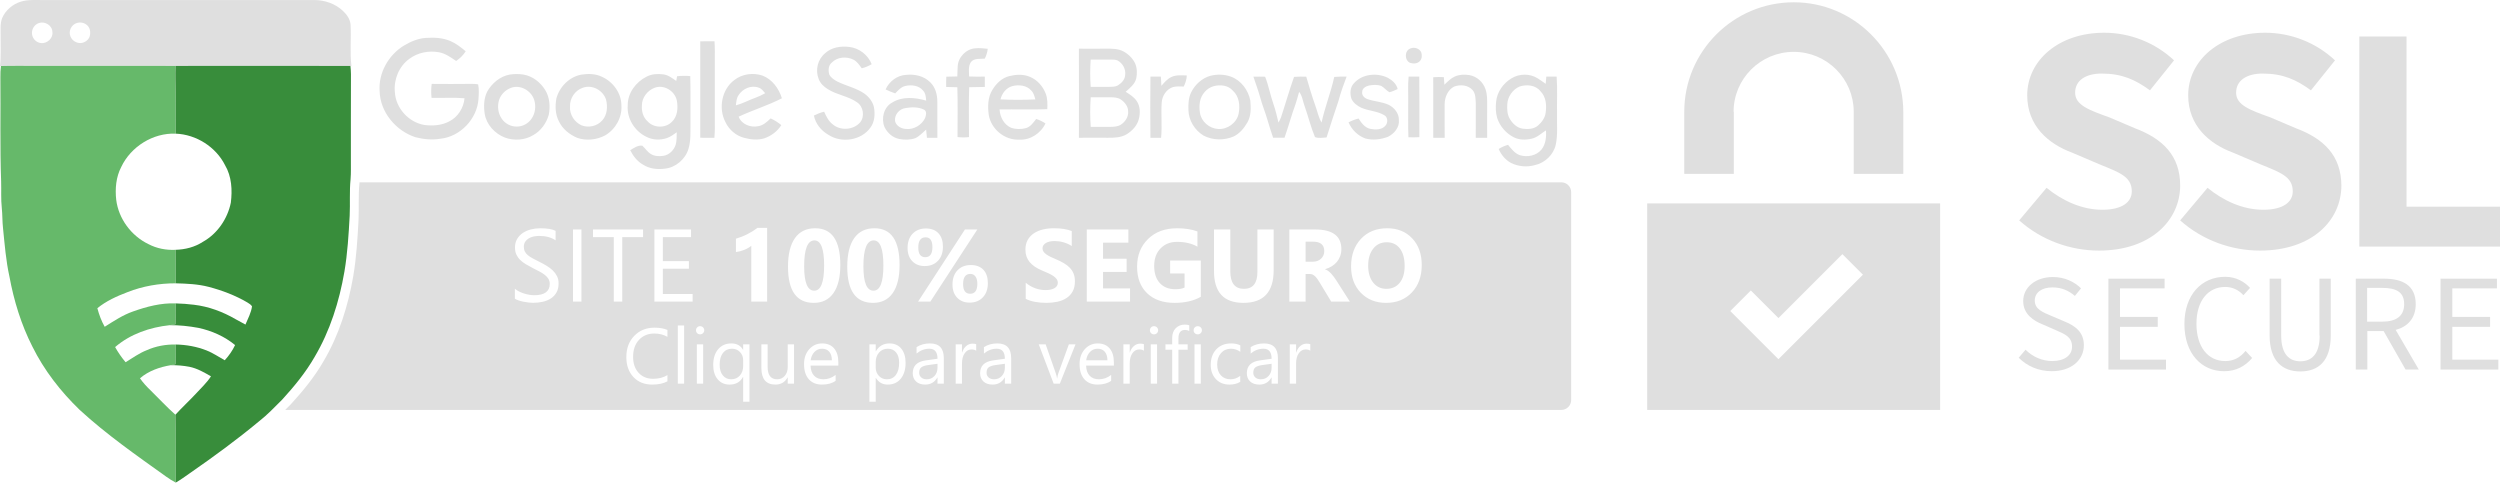 <svg xmlns="http://www.w3.org/2000/svg" xmlns:xlink="http://www.w3.org/1999/xlink" xmlns:xodm="http://www.corel.com/coreldraw/odm/2003" xml:space="preserve" width="362.22mm" height="69.921mm" style="shape-rendering:geometricPrecision; text-rendering:geometricPrecision; image-rendering:optimizeQuality; fill-rule:evenodd; clip-rule:evenodd" viewBox="0 0 35727.72 6896.68"> <defs> <style type="text/css"> <![CDATA[ .fil0 {fill:#DFDFDF} .fil4 {fill:#388D3B;fill-rule:nonzero} .fil3 {fill:#66B96A;fill-rule:nonzero} .fil2 {fill:#DFDFDF;fill-rule:nonzero} .fil1 {fill:#DFDFDF;fill-rule:nonzero} ]]> </style> </defs> <g id="Camada_x0020_1">  <g id="_2416757191280"> <path class="fil0" d="M5137.79 2605.61l17175.41 0c77.25,0 140.45,63.29 140.45,140.45l0 2971.69c0,77.16 -63.28,140.45 -140.45,140.45l-18237.65 0c27.17,-27.24 54.23,-54.58 81.48,-81.68 173.13,-189.46 337.6,-389.04 465.64,-612.3 220.98,-372.86 352.3,-792.77 425.79,-1218.06 44.91,-264.59 60.59,-532.61 75.29,-800.3 8.16,-173.93 -4.57,-348.69 12.74,-522.14 0.48,-6.04 0.91,-12.07 1.3,-18.11zm2220.31 1662.99l0 -142.32c16.43,14.48 36.07,27.23 58.64,38.77 22.82,11.53 46.87,21.34 71.9,29.2 25.28,7.85 50.55,13.99 75.82,18.41 25.53,4.17 49.08,6.38 70.43,6.38 74.35,0 129.8,-13.74 166.61,-41.48 36.56,-27.48 54.96,-67.23 54.96,-118.76 0,-27.97 -6.13,-52.02 -18.4,-72.64 -12.27,-20.61 -29.21,-39.5 -50.55,-56.44 -21.59,-17.17 -47.12,-33.37 -76.56,-49.07 -29.69,-15.46 -61.34,-31.9 -95.45,-49.08 -35.82,-18.16 -69.44,-36.8 -100.61,-55.45 -31.16,-18.65 -58.16,-39.26 -81.22,-61.83 -23.07,-22.58 -40.98,-48.09 -54.23,-76.56 -13.25,-28.47 -19.88,-61.83 -19.88,-100.11 0,-47.11 10.31,-87.84 30.91,-122.68 20.61,-34.85 47.85,-63.31 81.23,-85.88 33.61,-22.58 71.9,-39.27 114.83,-50.3 42.7,-11.05 86.62,-16.69 131.04,-16.69 101.58,0 175.69,12.27 222.31,36.81l0 135.94c-60.86,-42.21 -139.13,-63.31 -234.34,-63.31 -26.5,0 -52.76,2.7 -79.25,8.1 -26.26,5.64 -49.82,14.73 -70.43,27 -20.61,12.52 -37.3,28.7 -50.3,48.34 -13.01,19.63 -19.38,43.43 -19.38,71.9 0,26.26 4.9,49.07 14.72,68.22 9.81,19.14 24.29,36.55 43.43,52.5 19.15,15.7 42.7,31.17 70.18,45.89 27.49,14.97 59.39,31.17 95.21,48.83 37.05,18.41 71.9,37.54 105.02,57.66 33.13,20.12 62.08,42.45 86.87,66.75 25.02,24.54 44.66,51.53 59.38,81.22 14.73,29.69 21.84,63.8 21.84,102.08 0,50.8 -9.81,93.98 -29.69,129.07 -19.88,35.33 -46.86,64.04 -80.49,85.88 -33.86,22.08 -72.87,38.03 -116.79,47.85 -44.17,9.81 -90.55,14.72 -139.62,14.72 -16.2,0 -36.32,-1.22 -60.36,-3.93 -23.8,-2.69 -48.34,-6.37 -73.37,-11.53 -24.78,-4.9 -48.33,-11.28 -70.66,-18.65 -22.33,-7.36 -40.24,-15.7 -53.74,-24.78zm951.33 41.71l-120.73 0 0 -1030.84 120.73 0 0 1030.84zm880.67 -921.64l-297.64 0 0 921.64 -120.73 0 0 -921.64 -296.91 0 0 -109.2 715.28 0 0 109.2zm708.15 921.64l-546.21 0 0 -1030.84 523.4 0 0 109.2 -402.67 0 0 343.03 372.49 0 0 108.46 -372.49 0 0 360.96 425.48 0 0 109.19zm1064.95 -1053.9l0 1053.9 -226.49 0 0 -797.97c-12.52,11.04 -27.23,21.34 -44.42,31.16 -16.93,9.81 -35.08,18.9 -54.23,26.75 -19.14,7.85 -39.01,14.48 -59.63,20.12 -20.6,5.4 -40.97,9.32 -61.09,11.78l0 -191.15c58.89,-17.18 114.59,-39.27 166.85,-66.25 52.27,-26.75 99.38,-56.19 141.59,-88.34l137.41 0zm666.2 1071.81c-245.38,0 -368.07,-172.26 -368.07,-516.77 0,-178.88 33.13,-315.06 99.62,-408.79 66.25,-93.73 162.69,-140.6 288.57,-140.6 239.73,0 359.48,175.2 359.48,525.6 0,174.47 -32.63,308.2 -98.14,401.2 -65.28,92.99 -159.26,139.37 -281.46,139.37zm10.06 -892.69c-98.15,0 -147.22,123.19 -147.22,370.03 0,232.62 48.09,348.69 144.28,348.69 93.98,0 141.09,-119.74 141.09,-359.48 0,-239.5 -46.13,-359.24 -138.15,-359.24zm836.74 892.69c-245.38,0 -368.07,-172.26 -368.07,-516.77 0,-178.88 33.13,-315.06 99.62,-408.79 66.25,-93.73 162.69,-140.6 288.57,-140.6 239.73,0 359.48,175.2 359.48,525.6 0,174.47 -32.63,308.2 -98.14,401.2 -65.28,92.99 -159.26,139.37 -281.46,139.37zm10.06 -892.69c-98.15,0 -147.22,123.19 -147.22,370.03 0,232.62 48.09,348.69 144.28,348.69 93.98,0 141.09,-119.74 141.09,-359.48 0,-239.5 -46.13,-359.24 -138.15,-359.24zm728.28 366.6c-73.36,0 -132.5,-23.31 -177.16,-69.69 -44.91,-46.62 -67.23,-109.2 -67.23,-187.71 0,-85.88 23.8,-153.85 71.4,-204.16 47.85,-50.3 111.4,-75.57 190.9,-75.57 76.31,0 135.7,22.81 178.64,68.45 42.95,45.4 64.29,109.45 64.29,191.89 0,84.66 -23.55,152.14 -71.16,201.95 -47.36,49.82 -110.67,74.84 -189.69,74.84zm13.5 -410.52c-69.93,0 -104.78,48.59 -104.78,146 0,92.02 33.13,137.9 99.87,137.9 67.97,0 102.08,-47.85 102.08,-143.79 0,-93.49 -32.39,-140.11 -97.17,-140.11zm739.07 -112.14l-671.35 1030.84 -175.44 0 669.88 -1030.84 176.91 0zm-110.66 1045.32c-73.37,0 -132.51,-23.32 -177.17,-69.93 -44.9,-46.38 -67.23,-108.95 -67.23,-187.48 0,-85.88 23.8,-153.85 71.4,-204.16 47.85,-50.29 111.4,-75.57 190.91,-75.57 76.8,0 136.42,22.58 179.12,67.49 42.7,45.15 64.04,108.94 64.04,191.39 0,84.66 -23.8,152.38 -71.4,202.69 -47.36,50.29 -110.67,75.57 -189.68,75.57zm11.53 -410.52c-69.45,0 -104.29,48.59 -104.29,145.75 0,92.02 33.86,138.15 101.34,138.15 67.97,0 102.08,-47.85 102.08,-143.79 0,-44.66 -9.07,-79.02 -27.23,-103.55 -18.16,-24.29 -42.21,-36.56 -71.9,-36.56zm790.61 356.54l0 -230.17c41.71,35.08 87.1,61.34 135.94,78.76 48.82,17.43 98.15,26.26 147.96,26.26 29.44,0 54.96,-2.69 76.56,-7.85 21.84,-5.4 40,-12.52 54.71,-22.08 14.73,-9.32 25.52,-20.37 32.64,-32.88 7.36,-12.76 10.8,-26.5 10.8,-41.48 0,-20.11 -5.65,-38.03 -17.18,-53.74 -11.53,-15.95 -27.23,-30.67 -47.11,-43.92 -19.88,-13.49 -43.44,-26.49 -70.92,-38.76 -27.23,-12.52 -56.69,-25.28 -88.34,-38.28 -80.48,-33.38 -140.59,-74.35 -180.11,-122.94 -39.5,-48.34 -59.13,-106.73 -59.13,-175.2 0,-53.74 10.55,-99.87 32.15,-138.4 21.59,-38.77 51.03,-70.43 88.09,-95.45 37.29,-24.79 80.24,-43.19 129.06,-54.97 48.83,-11.78 100.61,-17.67 155.33,-17.67 53.74,0 101.34,3.43 142.8,9.81 41.23,6.38 79.5,16.44 114.59,29.94l0 214.96c-17.42,-12.02 -36.07,-22.58 -56.44,-31.65 -20.37,-9.08 -41.47,-16.69 -63.06,-22.82 -21.35,-5.89 -42.95,-10.31 -64.29,-13.25 -21.35,-2.7 -41.47,-4.17 -60.61,-4.17 -26.5,0 -50.3,2.45 -71.9,7.36 -21.59,5.15 -39.75,12.27 -54.72,21.34 -14.72,9.08 -26.25,19.88 -34.59,32.64 -8.1,12.76 -12.02,26.99 -12.02,42.7 0,17.42 4.41,32.88 13.49,46.37 9.07,13.75 22.08,26.75 39.01,39.02 16.69,12.02 37.06,24.05 61.1,35.82 23.8,11.78 51.03,23.8 81.22,36.32 41.23,17.17 78.03,35.58 110.92,54.96 32.88,19.39 61.09,41.48 84.41,65.77 23.55,24.53 41.47,52.5 53.98,83.92 12.51,31.16 18.64,67.72 18.64,109.44 0,57.66 -10.79,105.76 -32.63,145.01 -21.84,39.02 -51.29,70.67 -88.83,94.72 -37.29,24.29 -80.73,41.71 -130.3,52.27 -49.81,10.55 -102.08,15.7 -157.28,15.7 -56.44,0 -110.18,-4.67 -161.22,-14.23 -51.03,-9.57 -95.45,-24.05 -132.74,-43.18zm1490.91 39.5l-618.35 0 0 -1030.84 594.55 0 0 188.95 -362.18 0 0 229.43 337.15 0 0 188.21 -337.15 0 0 235.81 385.98 0 0 188.45zm1011.45 -68.96c-100.61,57.92 -225.75,86.87 -375.43,86.87 -165.63,0 -296.42,-45.89 -392.11,-137.66 -95.46,-91.77 -143.31,-218.14 -143.31,-379.11 0,-161.95 52.27,-293.96 156.8,-396.04 104.29,-102.31 243.41,-153.36 416.9,-153.36 109.19,0 205.63,15.21 288.8,45.39l0 217.9c-79.5,-46.13 -176.67,-68.95 -291.75,-68.95 -96.44,0 -174.71,31.16 -235.31,93.73 -60.86,62.57 -91.04,146 -91.04,250.53 0,105.76 27.24,187.71 81.46,245.87 54.48,57.91 127.85,86.86 220.35,86.86 55.7,0 99.87,-7.85 132.26,-23.55l0 -201.45 -206.12 0 0 -185.5 438.49 0 0 518.48zm1040.9 -377.39c0,309.42 -144.28,464.26 -432.6,464.26 -279.98,0 -419.84,-151.15 -419.84,-453.46l0 -595.29 232.87 0 0 597.99c0,166.86 65.27,250.29 195.56,250.29 127.84,0 191.89,-80.49 191.89,-241.7l0 -606.58 232.13 0 0 584.49zm1089.24 446.34l-266.73 0 -160.23 -265.25c-12.02,-20.12 -23.55,-38.03 -34.6,-53.98 -11.04,-15.71 -22.08,-29.21 -33.37,-40.49 -11.28,-11.29 -23.06,-19.88 -35.33,-26.01 -12.27,-5.89 -25.52,-8.84 -39.75,-8.84l-62.57 0 0 394.57 -232.37 0 0 -1030.84 368.07 0c250.29,0 375.43,93.5 375.43,280.22 0,36.07 -5.64,69.2 -16.68,99.62 -11.05,30.43 -26.5,57.91 -46.62,82.45 -20.12,24.29 -44.42,45.4 -72.87,63.07 -28.71,17.91 -60.36,31.65 -95.46,41.71l0 2.94c15.47,4.91 30.18,12.52 44.66,23.32 14.48,10.79 28.22,23.31 41.71,37.79 13.49,14.48 26.26,29.94 38.53,46.38 12.27,16.43 23.31,32.63 33.37,48.58l194.83 304.76zm-632.59 -856.86l0 286.85 100.61 0c49.81,0 89.81,-14.48 119.99,-43.18 30.67,-29.21 46.13,-65.52 46.13,-108.46 0,-90.3 -53.98,-135.21 -161.95,-135.21l-104.78 0zm1150.09 874.78c-147.72,0 -267.95,-48.09 -360.95,-144.04 -93,-96.19 -139.38,-221.33 -139.38,-375.67 0,-162.94 47.12,-294.7 141.59,-395.31 94.46,-100.6 219.36,-151.15 375.18,-151.15 147.22,0 266.24,48.34 357.03,144.53 90.78,96.44 136.18,223.54 136.18,381.07 0,161.95 -47.11,292.74 -141.33,391.87 -93.98,99.14 -216.91,148.7 -368.31,148.7zm10.06 -866.19c-81.46,0 -146.25,30.43 -194.09,91.77 -47.85,61.1 -71.9,141.83 -71.9,242.44 0,102.08 24.05,182.81 71.9,242.44 47.85,59.38 110.67,89.07 188.21,89.07 80.24,0 143.54,-28.95 190.66,-86.61 46.86,-57.91 70.43,-137.9 70.43,-240.47 0,-106.99 -22.82,-190.17 -68.22,-249.55 -45.64,-59.39 -107.97,-89.08 -186.98,-89.08zm-10280.28 1987.96c-58.08,30.72 -130.57,46.09 -217.31,46.09 -112.03,0 -201.57,-35.97 -268.83,-108.09 -67.44,-72.13 -101.16,-166.73 -101.16,-283.82 0,-125.7 38.03,-227.42 113.72,-304.98 75.68,-77.75 171.78,-116.53 288.12,-116.53 74.56,0 136.38,10.86 185.46,32.41l0 98.35c-56.39,-31.47 -118.58,-47.21 -186.59,-47.21 -90.3,0 -163.55,30.16 -219.75,90.48 -56.2,60.33 -84.3,141.07 -84.3,242.04 0,95.92 26.23,172.36 78.69,229.12 52.64,56.95 121.39,85.43 206.82,85.43 78.87,0 147.43,-17.62 205.13,-52.64l0 89.35zm238.29 32.97l-90.1 0 0 -831.97 90.1 0 0 831.97zm228.18 -704.77c-15.93,0 -29.79,-5.42 -41.03,-16.48 -11.42,-10.87 -17.04,-24.73 -17.04,-41.58 0,-16.87 5.62,-30.91 17.04,-41.97 11.24,-11.24 25.1,-16.86 41.03,-16.86 16.48,0 30.54,5.61 42.15,16.86 11.43,11.06 17.24,25.1 17.24,41.97 0,16.11 -5.81,29.78 -17.24,41.02 -11.61,11.43 -25.66,17.04 -42.15,17.04zm44.02 704.77l-90.1 0 0 -562.01 90.1 0 0 562.01zm661.87 258.52l-90.11 0 0 -355.19 -2.06 0c-39.15,73.25 -103.22,109.78 -192.21,109.78 -70.62,0 -127.2,-25.11 -169.72,-75.51 -42.72,-50.21 -64.07,-118.77 -64.07,-205.51 0,-93.3 23.42,-167.86 70.25,-223.69 46.84,-55.64 109.78,-83.55 188.84,-83.55 76.81,0 132.45,30.35 166.92,91.05l2.06 0 0 -77.93 90.11 0 0 820.54zm-90.11 -511.62l0 -81.67c0,-46.09 -14.98,-85.05 -45.15,-116.9 -30.16,-31.85 -68.57,-47.77 -115.03,-47.77 -54.14,0 -97.04,20.04 -128.51,60.13 -31.47,40.1 -47.21,96.49 -47.21,169.36 0,64.64 15.36,115.4 45.71,152.3 30.35,36.72 69.5,55.08 117.45,55.08 52.65,0 94.61,-17.98 125.9,-54.14 31.29,-35.96 46.83,-81.49 46.83,-136.38zm726.69 253.1l-89.93 0 0 -88.99 -2.25 0c-37.28,68.2 -95.16,102.11 -173.47,102.11 -133.95,0 -200.83,-79.63 -200.83,-239.24l0 -335.89 89.36 0 0 321.66c0,118.59 45.52,177.78 136.2,177.78 43.83,0 79.99,-16.11 108.47,-48.52 28.29,-32.41 42.52,-74.75 42.52,-127.2l0 -323.72 89.93 0 0 562.01zm633.39 -258.52l-396.78 0c1.49,62.56 18.36,110.91 50.58,144.99 32.21,33.91 76.43,50.96 132.82,50.96 63.31,0 121.39,-20.79 174.59,-62.56l0 84.49c-49.46,35.96 -114.84,53.77 -195.96,53.77 -79.43,0 -141.81,-25.49 -187.15,-76.44 -45.52,-51.14 -68.19,-122.89 -68.19,-215.44 0,-87.48 24.92,-158.67 74.37,-213.75 49.64,-55.08 111.28,-82.62 184.71,-82.62 73.63,0 130.39,23.8 170.67,71.38 40.27,47.39 60.33,113.53 60.33,198.01l0 47.22zm-92.17 -76.25c-0.37,-51.9 -12.92,-92.36 -37.46,-121.4 -24.74,-28.85 -59.01,-43.27 -103.04,-43.27 -42.33,0 -78.49,15.17 -108.09,45.52 -29.59,30.35 -47.96,70.06 -54.88,119.15l303.48 0zm628.7 253.46l-2.25 0 0 339.83 -90.1 0 0 -820.54 90.1 0 0 98.72 2.25 0c44.21,-74.56 109.03,-111.84 194.27,-111.84 72.31,0 128.89,25.11 169.54,75.51 40.65,50.21 60.88,117.64 60.88,202.13 0,94.05 -22.85,169.36 -68.56,225.93 -45.71,56.39 -108.28,84.68 -187.71,84.68 -72.87,0 -128.89,-31.47 -168.42,-94.42zm-2.25 -226.67l0 78.49c0,46.46 14.99,85.98 45.34,118.39 30.15,32.41 68.37,48.52 114.83,48.52 54.52,0 97.23,-20.79 128.14,-62.56 30.91,-41.78 46.47,-99.67 46.47,-174.04 0,-62.56 -14.43,-111.47 -43.47,-147.06 -28.85,-35.41 -68,-53.2 -117.27,-53.2 -52.45,0 -94.42,18.17 -126.27,54.52 -31.84,36.52 -47.77,82.05 -47.77,136.95zm973.04 307.98l-90.11 0 0 -87.86 -2.06 0c-39.16,67.45 -96.85,100.98 -172.92,100.98 -56.01,0 -99.85,-14.81 -131.51,-44.41 -31.65,-29.6 -47.39,-68.94 -47.39,-118.02 0,-104.92 61.82,-166.17 185.46,-183.22l168.42 -23.6c0,-95.54 -38.6,-143.31 -115.78,-143.31 -67.62,0 -128.7,23.04 -183.22,69.12l0 -92.16c55.27,-35.22 118.78,-52.65 190.9,-52.65 132.07,0 198.21,69.88 198.21,209.64l0 365.49zm-90.11 -284.38l-135.45 18.73c-41.77,5.81 -73.25,16.11 -94.41,31.1 -21.18,14.8 -31.85,41.02 -31.85,78.68 0,27.35 9.74,49.83 29.41,67.25 19.48,17.43 45.52,26.04 78.12,26.04 44.58,0 81.49,-15.73 110.53,-46.83 29.22,-31.29 43.65,-71 43.65,-118.95l0 -56.02zm552.84 -186.59c-15.74,-11.99 -38.41,-17.99 -68.01,-17.99 -38.59,0 -70.62,17.99 -96.48,54.33 -25.66,36.16 -38.6,85.62 -38.6,148.19l0 286.44 -90.1 0 0 -562.01 90.1 0 0 115.78 2.25 0c12.74,-39.53 32.22,-70.26 58.64,-92.55 26.41,-22.1 55.83,-33.16 88.43,-33.16 23.42,0 41.21,2.62 53.77,7.68l0 93.3zm500 470.96l-90.11 0 0 -87.86 -2.06 0c-39.16,67.45 -96.85,100.98 -172.92,100.98 -56.01,0 -99.85,-14.81 -131.51,-44.41 -31.65,-29.6 -47.39,-68.94 -47.39,-118.02 0,-104.92 61.82,-166.17 185.46,-183.22l168.42 -23.6c0,-95.54 -38.6,-143.31 -115.78,-143.31 -67.62,0 -128.7,23.04 -183.22,69.12l0 -92.16c55.27,-35.22 118.78,-52.65 190.9,-52.65 132.07,0 198.21,69.88 198.21,209.64l0 365.49zm-90.11 -284.38l-135.45 18.73c-41.77,5.81 -73.25,16.11 -94.41,31.1 -21.18,14.8 -31.85,41.02 -31.85,78.68 0,27.35 9.74,49.83 29.41,67.25 19.48,17.43 45.52,26.04 78.12,26.04 44.58,0 81.49,-15.73 110.53,-46.83 29.22,-31.29 43.65,-71 43.65,-118.95l0 -56.02zm1009.56 -277.64l-224.06 562.01 -88.23 0 -213 -562.01 98.72 0 142.75 408.4c10.67,29.98 17.23,56.02 19.86,78.49l2.06 0c3.75,-28.29 9.56,-53.77 17.61,-76.43l149.31 -410.46 94.98 0zm548.16 303.49l-396.78 0c1.49,62.56 18.36,110.91 50.58,144.99 32.21,33.91 76.43,50.96 132.82,50.96 63.31,0 121.39,-20.79 174.59,-62.56l0 84.49c-49.46,35.96 -114.84,53.77 -195.96,53.77 -79.43,0 -141.81,-25.49 -187.15,-76.44 -45.52,-51.14 -68.19,-122.89 -68.19,-215.44 0,-87.48 24.92,-158.67 74.37,-213.75 49.64,-55.08 111.28,-82.62 184.71,-82.62 73.63,0 130.39,23.8 170.67,71.38 40.27,47.39 60.33,113.53 60.33,198.01l0 47.22zm-92.17 -76.25c-0.37,-51.9 -12.92,-92.36 -37.46,-121.4 -24.74,-28.85 -59.01,-43.27 -103.04,-43.27 -42.33,0 -78.49,15.17 -108.09,45.52 -29.59,30.35 -47.96,70.06 -54.88,119.15l303.48 0zm521.55 -136.2c-15.74,-11.99 -38.41,-17.99 -68.01,-17.99 -38.59,0 -70.62,17.99 -96.48,54.33 -25.66,36.16 -38.6,85.62 -38.6,148.19l0 286.44 -90.1 0 0 -562.01 90.1 0 0 115.78 2.25 0c12.74,-39.53 32.22,-70.26 58.64,-92.55 26.41,-22.1 55.83,-33.16 88.43,-33.16 23.42,0 41.21,2.62 53.77,7.68l0 93.3zm143.68 -233.81c-15.93,0 -29.79,-5.42 -41.03,-16.48 -11.42,-10.87 -17.04,-24.73 -17.04,-41.58 0,-16.87 5.62,-30.91 17.04,-41.97 11.24,-11.24 25.1,-16.86 41.03,-16.86 16.48,0 30.54,5.61 42.15,16.86 11.43,11.06 17.24,25.1 17.24,41.97 0,16.11 -5.81,29.78 -17.24,41.02 -11.61,11.43 -25.66,17.04 -42.15,17.04zm44.02 704.77l-90.1 0 0 -562.01 90.1 0 0 562.01zm459.92 -753.1c-17.61,-9.74 -37.46,-14.8 -59.95,-14.8 -62.75,0 -94.23,39.71 -94.23,119.14l0 86.74 131.7 0 0 76.81 -131.7 0 0 485.21 -89.55 0 0 -485.21 -96.1 0 0 -76.81 96.1 0 0 -91.05c0,-59 17.05,-105.47 50.96,-139.75 34.1,-34.29 76.63,-51.33 127.4,-51.33 27.54,0 49.27,3.36 65.38,9.92l0 81.12zm121.21 48.33c-16.49,0 -30.35,-5.42 -41.59,-16.48 -11.42,-10.87 -17.04,-24.73 -17.04,-41.58 0,-16.49 5.62,-30.35 17.04,-41.78 11.24,-11.24 25.1,-17.04 41.59,-17.04 16.48,0 30.54,5.61 42.33,16.86 11.62,11.06 17.61,25.1 17.61,41.97 0,16.11 -5.99,29.78 -17.61,41.02 -11.8,11.43 -25.85,17.04 -42.33,17.04zm44.02 704.77l-90.11 0 0 -562.01 90.11 0 0 562.01zm563.51 -25.85c-43.08,26.04 -94.41,38.97 -153.61,38.97 -80.18,0 -144.82,-26.05 -194.08,-78.13 -49.08,-52.08 -73.81,-119.7 -73.81,-202.88 0,-92.55 26.6,-166.92 79.62,-223.12 53.02,-56.02 123.83,-84.12 212.44,-84.12 49.46,0 92.92,9 130.57,27.35l0 92.17c-41.77,-29.23 -86.37,-43.83 -133.95,-43.83 -57.33,0 -104.53,20.6 -141.25,61.81 -36.72,41.03 -55.27,95.17 -55.27,162.05 0,65.95 17.42,117.84 51.89,155.86 34.65,38.03 80.93,57.14 139.18,57.14 49.09,0 95.17,-16.29 138.26,-48.89l0 85.62zm538.42 25.85l-90.11 0 0 -87.86 -2.06 0c-39.16,67.45 -96.85,100.98 -172.92,100.98 -56.01,0 -99.85,-14.81 -131.51,-44.41 -31.65,-29.6 -47.39,-68.94 -47.39,-118.02 0,-104.92 61.82,-166.17 185.46,-183.22l168.42 -23.6c0,-95.54 -38.6,-143.31 -115.78,-143.31 -67.62,0 -128.7,23.04 -183.22,69.12l0 -92.16c55.27,-35.22 118.78,-52.65 190.9,-52.65 132.07,0 198.21,69.88 198.21,209.64l0 365.49zm-90.11 -284.38l-135.45 18.73c-41.77,5.81 -73.25,16.11 -94.41,31.1 -21.18,14.8 -31.85,41.02 -31.85,78.68 0,27.35 9.74,49.83 29.41,67.25 19.48,17.43 45.52,26.04 78.12,26.04 44.58,0 81.49,-15.73 110.53,-46.83 29.22,-31.29 43.65,-71 43.65,-118.95l0 -56.02zm552.84 -186.59c-15.74,-11.99 -38.41,-17.99 -68.01,-17.99 -38.59,0 -70.62,17.99 -96.48,54.33 -25.66,36.16 -38.6,85.62 -38.6,148.19l0 286.44 -90.1 0 0 -562.01 90.1 0 0 115.78 2.25 0c12.74,-39.53 32.22,-70.26 58.64,-92.55 26.41,-22.1 55.83,-33.16 88.43,-33.16 23.42,0 41.21,2.62 53.77,7.68l0 93.3z"></path> <path class="fil1" d="M23540.2 5858.19l4186.19 0 0 -2951.58 -4186.19 0 0 2951.58zm1480.85 -1706.85l394.67 394.67 914.15 -914.15 293.47 293.47 -1207.62 1207.62 -688.14 -688.14 293.47 -293.47zm-246.24 -2553.55c0,-472.25 384.55,-856.8 860.18,-856.8 472.26,0 856.8,384.55 856.8,856.8l0 887.17 708.39 0 0 -887.17c-3.37,-863.55 -705.01,-1565.18 -1565.18,-1565.18 -863.55,0 -1565.18,701.62 -1565.18,1565.18l0 887.17 708.38 0 0 -887.17 -3.37 0zm6382.17 1052.46c0,-425.03 -249.62,-667.91 -644.29,-816.33l-364.31 -155.17c-290.1,-104.56 -492.5,-175.4 -492.5,-354.19 0,-175.4 151.8,-273.23 377.8,-273.23 293.47,0 482.38,87.71 691.51,239.5l344.08 -428.39c-273.24,-256.37 -634.18,-394.67 -998.49,-394.67 -647.66,0 -1099.68,394.67 -1099.68,893.9 0,438.52 303.59,694.89 640.92,819.7l387.91 165.29c286.73,118.06 465.51,175.4 465.51,387.91 0,151.8 -134.93,263.12 -421.66,263.12 -290.1,0 -570.07,-128.19 -796.09,-313.71l-391.3 465.51c320.47,286.72 735.37,431.77 1140.16,431.77 742.11,0 1160.4,-435.15 1160.4,-931.01zm1656.26 -816.33l-364.31 -155.17c-290.1,-104.56 -492.5,-175.4 -492.5,-354.19 0,-175.4 151.8,-273.23 377.8,-273.23 293.47,0 482.38,87.71 691.52,239.5l344.07 -428.39c-273.24,-256.37 -634.18,-394.67 -998.49,-394.67 -647.66,0 -1099.68,394.67 -1099.68,893.9 0,438.52 303.59,694.89 640.92,819.7l387.91 165.29c286.73,118.06 465.51,175.4 465.51,387.91 0,151.8 -134.92,263.12 -421.66,263.12 -290.1,0 -570.07,-128.19 -796.09,-313.71l-391.3 465.51c320.47,286.72 735.37,431.77 1140.16,431.77 745.49,0 1163.77,-431.77 1163.77,-931.01 -3.37,-425.03 -249.62,-667.91 -647.66,-816.33z"></path> <polygon class="fil1" points="34391.92,2953.83 34391.92,521.72 33717.27,521.72 33717.27,3523.91 35727.72,3523.91 35727.72,2953.83 "></polygon> <path class="fil1" d="M29493.98 4589.86l-182.16 -77.59c-111.32,-47.23 -232.75,-91.08 -232.75,-215.89 0,-118.06 101.2,-188.9 252.99,-188.9 134.93,0 232.75,47.23 320.46,121.43l87.71 -107.94c-94.45,-94.45 -236.12,-161.92 -401.42,-161.92 -246.24,0 -425.03,145.05 -425.03,344.07 0,188.91 151.8,283.35 279.99,333.95l185.52 80.96c131.56,57.35 232.76,97.83 232.76,236.12 0,121.44 -104.57,205.77 -283.36,205.77 -148.42,0 -283.35,-64.09 -381.18,-161.92l-97.82 114.69c118.06,118.07 279.98,192.27 472.25,192.27 286.73,0 458.76,-165.28 458.76,-371.06 0,-192.27 -128.19,-279.98 -286.72,-344.06z"></path> <polygon class="fil1" points="30296.81,4670.81 30836.52,4670.81 30836.52,4529.14 30296.81,4529.14 30296.81,4120.97 30934.35,4120.97 30934.35,3982.67 30131.52,3982.67 30131.52,5281.37 30954.59,5281.37 30954.59,5139.69 30296.81,5139.69 "></polygon> <path class="fil1" d="M31801.27 5159.93c-249.63,0 -411.54,-205.77 -411.54,-532.98 0,-323.83 161.91,-526.22 411.54,-526.22 107.94,0 195.64,47.22 259.74,118.06l94.45 -104.56c-74.21,-84.33 -199.03,-158.55 -354.19,-158.55 -337.32,0 -583.58,256.36 -583.58,674.65 0,425.03 246.25,674.65 566.71,674.65 172.03,0 300.22,-70.83 401.42,-188.9l-94.45 -101.2c-77.59,94.45 -168.67,145.05 -290.1,145.05zm1349.29 -364.31c0,269.86 -118.06,367.68 -276.6,367.68 -155.16,0 -273.23,-97.83 -273.23,-367.68l0 -812.95 -165.29 0 0 809.58c0,371.06 185.53,516.11 438.52,516.11 252.99,0 435.15,-141.68 435.15,-516.11l0 -809.58 -161.92 0 0 812.95 3.37 0zm1372.92 -448.64c0,-269.86 -188.91,-364.31 -452.02,-364.31l-404.79 0 0 1298.7 165.28 0 0 -549.84 232.76 0 313.71 549.84 188.9 0 -330.58 -566.71c168.67,-43.85 286.73,-165.28 286.73,-367.68zm-479 249.62l-215.88 0 0 -482.37 215.88 0c202.39,0 313.71,60.71 313.71,232.75 0,168.67 -111.32,249.62 -313.71,249.62z"></path> <polygon class="fil1" points="35046.33,4670.81 35586.05,4670.81 35586.05,4529.14 35046.33,4529.14 35046.33,4120.97 35683.88,4120.97 35683.88,3982.67 34877.67,3982.67 34877.67,5281.37 35704.11,5281.37 35704.11,5139.69 35046.33,5139.69 "></polygon> <path class="fil2" d="M299.7 22.89c102.4,-31.03 210.84,-21.23 316.35,-22.04 1290.58,0 2581.16,0.33 3871.74,-0.33 149.6,-0.34 302.15,50.46 412.06,154.18 56.35,52.75 106.16,120.86 110.24,200.72 10.29,195.5 -11.11,392.13 11.93,586.98l-13.88 -0.17c-833.11,-2.11 -1666.23,-1.3 -2499.34,-0.32 -668.97,-1.8 -1338.11,-0.34 -2007.08,-0.82 -162.67,0.82 -325.5,-2.61 -488.33,2.45l-13.39 0.49c16.99,-141.12 6.87,-283.37 8.82,-425.14 1.8,-86.55 -9.96,-177.2 21.56,-259.84 48.34,-113.84 151.89,-200.23 269.32,-236.16zm257.72 305.91l0 0c-68.76,21.07 -112.86,97.67 -98.32,167.73 10.45,61.24 63.2,113.51 125.92,118.57 87.37,11.6 178.51,-70.39 163.32,-160.71 -2.28,-91.46 -107.14,-154.18 -190.92,-125.59zm538.96 0.48l0 0c-76.43,23.03 -122,116.62 -89.83,190.28 21.55,59.45 84.77,98.15 147.15,95.71 57.33,-4.08 113.84,-43.45 129.35,-100.28 13.23,-52.42 5.72,-115.96 -36.74,-153.36 -39.04,-37.73 -98.98,-49 -149.94,-32.34z"></path> <path class="fil3" d="M13.39 943.55c162.84,-5.06 325.66,-1.63 488.33,-2.45 668.97,0.48 1338.11,-0.98 2007.08,0.82 -2.78,65.82 -4.24,131.64 -2.45,197.46 8.49,256.91 3.1,513.81 4.24,770.72 -323.05,-13.39 -640.56,185.05 -778.07,476.42 -74.8,143.23 -89.17,310.31 -71.69,468.89 33.63,271.12 215.25,515.12 460.4,633.21 118.74,62.71 253.98,88.19 387.57,81.5 3.92,159.56 1.14,319.29 2.61,478.85 -234.69,-0.65 -470.7,39.86 -689.22,125.93 -152.21,58.14 -303.94,125.76 -430.85,229.79 24.5,92.12 57.49,182.27 104.86,265.41 130,-81.5 258.87,-168.06 404.88,-219.02 195.65,-69.41 399.98,-123.47 609.36,-115.15 1.63,99.14 2.12,198.44 -2.78,297.57 -27.77,4.9 -55.36,9.8 -82.96,13.89 -281.41,29.56 -563.14,125.92 -779.54,312.76 42.79,76.76 92.92,149.27 149.6,216.56 99.14,-60.1 193.54,-129.51 302.32,-171.97 129.68,-57.99 271.93,-83.95 413.7,-81.34 1.47,93.6 1.14,187.17 -2.61,280.76 -22.38,4.9 -44.43,9.96 -66.64,14.7 -159.25,26.62 -317.34,80.53 -441.29,187.34 44.26,63.53 97.01,120.53 152.87,173.93 118.09,115.47 230.13,237.32 353.6,347.07 9.79,323.05 1.14,646.43 4.57,969.49 -47.03,-25.65 -92.92,-53.24 -136.21,-84.77 -423.01,-302.63 -851.74,-600.87 -1235.55,-953.32 -272.75,-263.11 -509.23,-566.89 -677.62,-907.26 -159.56,-314.07 -263.6,-654.11 -327.3,-999.87 -49.98,-225.87 -67.61,-456.98 -91.13,-686.61 -11.27,-97.18 -7.67,-195.5 -17.97,-292.84 -13.72,-125.76 -5.39,-252.5 -9.31,-378.75 -17.96,-495.36 -5.71,-991.04 -10.77,-1486.4 -1.14,-54.55 1.47,-109.09 8,-163.32z"></path> <path class="fil4" d="M2508.81 941.92c833.11,-0.99 1666.23,-1.8 2499.34,0.32 3.92,38.39 7.02,77.09 7.51,115.8 -1.96,408.14 -0.16,816.45 -1.14,1224.76 -0.65,92.44 2.78,185.21 -4.57,277.65 -17.32,173.45 -4.58,348.21 -12.74,522.15 -14.7,267.69 -30.38,535.7 -75.29,800.29 -73.49,425.29 -204.81,845.2 -425.79,1218.06 -128.04,223.27 -292.51,422.85 -465.63,612.31 -106.49,105.83 -209.88,215.58 -328.77,307.86 -317.34,263.93 -651.01,507.28 -990.06,742.3 -66.31,45.24 -130.18,94.24 -200.41,133.28 -3.42,-323.06 5.23,-646.44 -4.57,-969.49 94.07,-103.72 197.62,-198.44 293,-301.01 73.83,-80.68 155.16,-155.49 215.26,-247.76 -97.83,-56.68 -198.11,-114.82 -310.32,-136.87 -86.72,-16.66 -175.08,-23.19 -263.11,-22.71 22.21,-4.73 44.26,-9.79 66.64,-14.7 3.76,-93.59 4.08,-187.16 2.61,-280.76 150.91,2.78 302.15,29.73 442.93,85.43 91.3,35.92 172.31,92.6 257.88,139.8 59.45,-65 110.74,-137.19 147.97,-217.21 -150.58,-124.12 -334.48,-205.13 -524.59,-245.8 -135.24,-24.5 -272.75,-40.02 -410.26,-38.22 27.6,-4.08 55.2,-8.99 82.96,-13.89 4.9,-99.13 4.41,-198.43 2.78,-297.57 87.37,1.64 174.75,9.15 261.64,19.44 210.19,24.98 412.39,100.11 594.66,206.28 46.38,26.79 93.42,52.42 140.95,76.93 35.6,-84.6 80.84,-167.9 93.9,-259.84 -14.37,-24.67 -40.17,-39.21 -63.36,-54.23 -172.8,-101.91 -361.76,-173.78 -555.46,-224.56 -153.68,-40.18 -313.41,-46.71 -471.35,-50.96 -1.47,-159.56 1.3,-319.29 -2.61,-478.85 137.35,-3.76 274.55,-38.22 390.34,-114 207.75,-115.8 351.96,-328.28 399.65,-559.22 22.71,-180.31 12.42,-374.82 -82.14,-534.88 -131.31,-262.63 -413.21,-440.98 -706.05,-451.92 -1.14,-256.91 4.25,-513.81 -4.24,-770.72 -1.8,-65.82 -0.34,-131.64 2.45,-197.46z"></path> <path class="fil1" d="M5767.69 654.42c96.6,-58.11 203.27,-105.11 317.04,-112.56 117.42,-7.81 239.52,-3.29 349.13,43.54 82.38,34.51 153.31,90.18 221.3,147.24 -33.99,56.37 -82.38,101.29 -135.98,138.75 -77.17,-49.95 -153.49,-109.27 -246.8,-124.7 -144.65,-26.37 -303.16,4.51 -421.62,93.65 -147.94,106.14 -225.82,295.71 -207.61,475.56 11.8,228.76 196.86,432.2 421.63,470.01 118.81,15.27 244.89,6.94 352.41,-49.6 125.74,-61.57 209,-193.9 221.31,-331.96 -156.61,-13.87 -313.92,-2.07 -470.88,-5.89 -7.46,-66.42 -7.11,-133.55 1.74,-199.63 185.39,0.87 370.63,2.78 555.86,-0.35 36.07,-0.18 72.66,-0.18 108.05,7.46 14.22,69.38 9.19,140.83 4.69,211.07 -20.12,284.09 -261.71,537.13 -545.8,565.75 -118.28,20.11 -239.86,7.8 -355.37,-22.03 -281.14,-91.58 -506.08,-361.27 -511.63,-661.83 -17.69,-256.51 126.44,-510.42 342.53,-644.48zm4239.63 -63.3c67.81,-2.08 135.62,-2.43 203.44,-0.87 6.59,91.05 5.38,182.62 4.51,274.02 0,277.5 0,555 0,832.5 1.05,90.87 2.43,181.76 -5.9,272.46 -67.29,0.17 -134.59,0.17 -201.88,-0.52 0.87,-459.08 1.21,-918.33 -0.17,-1377.59zm-2721.72 474.35c64.69,-9.72 130.95,-9.72 195.63,0.17 130.25,22.2 243.16,110.48 310.8,222 64.52,104.41 73.53,235.01 50.47,353.11 -34.17,120.53 -113.43,230.85 -224.26,291.71 -119.33,71.98 -271.42,80.82 -401.5,34.17 -143.79,-56.02 -264.85,-183.67 -289.64,-339.06 -16.65,-105.97 -12.66,-220.61 35.38,-318.26 67.81,-120.19 184.88,-219.23 323.11,-243.85zm18.9 189.39l0 0c-78.39,28.09 -145.16,91.92 -171.53,171.53 -28.79,90.36 -16.47,194.77 39.2,272.46 46.83,68.33 128.34,111.17 211.25,109.96 82.9,1.21 164.42,-41.62 211.25,-109.96 55.67,-77.7 67.99,-182.1 39.2,-272.46 -42.32,-130.43 -196.33,-220.62 -329.36,-171.53zm1005.23 -188.7c98.52,-15.09 204.14,-13.18 294.84,32.25 157.3,71.11 274.72,231.54 275.93,406.88 12.32,172.74 -84.63,344.1 -233.44,429.95 -119.66,62.95 -266.74,79.6 -395.61,35.55 -110.47,-46.65 -212.81,-126.26 -264.14,-237.08 -52.04,-99.38 -55.32,-216.8 -36.59,-325.02 44.4,-167.71 185.57,-311.84 359,-342.53zm17.17 188.7l0 0c-110.83,37.46 -186.27,151.93 -180.72,268.64 -8.67,112.74 63.3,222.18 164.76,267.96 100.25,39.02 223.39,11.62 294.84,-69.55 72.84,-79.43 80.64,-198.93 54.98,-299.17 -43.53,-133.55 -198.75,-218.7 -333.86,-167.89zm915.74 -160.6c72.15,-37.82 156.78,-41.46 236.04,-31.57 70.76,8.67 128.34,54.63 185.4,93.65 3.98,-22.37 7.98,-44.57 12.14,-66.78 62.44,-7.1 125.56,-7.46 188.18,-2.07 6.77,226.15 0.35,452.49 2.95,678.65 -1.39,120.02 6.93,243.33 -27.76,359.7 -44.92,150.02 -183.15,269.17 -339.76,284.78 -105.62,13.53 -218.35,1.74 -309.41,-57.06 -82.9,-46.48 -142.21,-123.66 -184.18,-207.08 52.03,-31.04 110.3,-73.88 173.25,-64.52 43.19,39.2 74.07,92.1 126.1,121.41 51.68,30.35 114.81,31.91 172.91,23.93 85.16,-12.14 154.54,-82.04 178.82,-162.68 15.26,-56.72 12.31,-116.02 14.05,-174.13 -44.56,31.22 -88.97,64.69 -141.18,82.73 -93.82,31.74 -200.49,28.45 -289.29,-16.64 -169.1,-78.22 -285.29,-263.28 -270.03,-450.76 -2.26,-176.21 117.58,-335.77 271.77,-411.56zm108.75 161.46l0 0c-100.24,39.55 -177.95,140.32 -177.95,249.93 -6.42,82.89 16.48,170.83 80.48,227.89 85.85,96.78 252.86,101.81 344.61,10.75 84.29,-75.27 93.65,-201.53 74.23,-305.94 -27.22,-139.44 -186.44,-236.39 -321.37,-182.63zm1140.51 -109.95c112.38,-89.49 270.38,-111 405.31,-65.4 139.44,54.12 233.8,184.89 276.98,324.16 -199.28,102.5 -415.21,168.23 -617.95,262.75 39.89,108.57 168.92,159.04 276.98,136.67 73.19,-10.58 128.86,-62.61 179.85,-111.86 55.15,24.63 105.79,57.75 152.62,95.74 -54.63,88.28 -142.04,153.14 -239.17,187.82 -95.04,30.53 -197.88,19.25 -292.58,-5.89 -116.37,-30.36 -214.89,-115.68 -266.39,-223.73 -103.19,-195.46 -54.8,-465.5 124.36,-600.26zm61.39 216.61l0 0c-28.61,41.97 -31.04,94.18 -36.76,143.27 96.77,-26.02 184.69,-74.76 278.7,-108.4 48.38,-17.52 95.04,-39.9 139.96,-65.04 -26.37,-30.35 -50.99,-66.08 -90.88,-78.92 -107.19,-41.79 -232.75,14.06 -291.02,109.09z"></path> <path class="fil1" d="M11790.4 761.95c91.75,-86.21 225.12,-106.14 346,-91.24 141.52,15.44 268.82,114.3 320.85,246.63 -44.23,26.54 -91.92,46.65 -142.21,58.62 -33.3,-45.26 -65.04,-95.74 -116.38,-122.45 -98.68,-49.95 -231.54,-41.45 -310.97,40.41 -50.47,40.07 -52.9,112.39 -36.76,169.8 23.75,48.9 72.83,79.09 119.66,103.72 125.92,61.39 267.79,90.18 384.16,171.35 63.82,46.31 116.02,113.25 134.41,190.95 18.03,99.9 12.31,211.59 -51.17,295.36 -131.81,183.67 -413.98,223.73 -599.73,101.11 -102.5,-58.62 -184.01,-157.47 -206.74,-275.06 46.65,-23.58 95.39,-42.49 146.03,-54.98 30.18,66.25 62.79,135.28 122.45,180.54 110.14,94.88 295.89,82.04 391.8,-27.22 69.2,-84.46 47.51,-227.03 -43.71,-287.38 -126.26,-89.31 -287.56,-104.93 -417.29,-187.83 -57.24,-35.04 -109.78,-83.77 -132.16,-148.63 -49.77,-125.05 -12.65,-278.01 91.75,-363.69zm1896 188.87c4.68,-132.33 119.14,-250.96 251.3,-260.33 59.31,-6.24 118.97,0.87 178.29,6.77 -5.38,49.26 -20.3,96.77 -42.67,140.82 -66.25,6.24 -150.54,-9.88 -197.54,48.75 -41.63,59.83 -26.71,137.53 -26.54,206.04 74.76,2.95 149.68,3.82 224.6,1.9 0.35,49.26 0.52,98.34 0.35,147.6 -74.58,0.86 -149.16,2.25 -223.56,4.16 -8.67,237.26 -1.74,474.86 -2.77,712.3 -54.47,6.77 -109.44,6.77 -163.9,-0.35 -0.87,-237.26 5.73,-474.51 -2.6,-711.6 -53.24,-1.74 -106.49,-3.29 -159.73,-4.34 -1.04,-49.08 -0.52,-97.99 2.26,-146.72 52.38,-0.52 104.93,-1.56 157.47,-3.29 1.39,-47.35 1.57,-94.7 5.04,-141.7zm1732.1 -254.95c131.46,-0.35 262.92,1.74 394.38,-0.18 79.79,-0.35 163.72,-0.86 236.57,36.43 73.19,37.46 135.8,98.16 171.87,172.39 29.49,67.12 31.57,144.47 16.83,215.58 -19.42,83.25 -91.05,137.36 -151.24,191.65 56.37,36.07 116.03,71.97 155.05,128.17 54.63,75.79 55.49,177.6 32.25,265.01 -24.1,90.71 -92.26,163.2 -170.14,212.28 -81.86,49.95 -180.89,52.03 -273.85,51.68 -137.19,-1.74 -274.37,-0.35 -411.39,0.18 1.04,-424.4 1.21,-848.8 -0.35,-1273.19zm168.23 155.75l0 0c-8.68,129.56 -9.37,259.81 0.51,389.36 86.9,-0.87 173.96,-0.35 260.85,0.18 43.18,-1.39 90.18,1.9 128.51,-21.86 52.21,-31.74 99.91,-82.38 102.85,-146.55 12.49,-84.12 -35.2,-169.28 -108.75,-208.99 -32.95,-14.22 -70.06,-11.1 -104.93,-12.31 -93.13,0.69 -186.1,0.86 -279.05,0.17zm1.04 538l0 0c-10.41,140.83 -10.57,282.7 0,423.7 92.44,-1.38 185.06,-0.51 277.5,-0.35 51.68,-0.87 107.01,-2.25 152.27,-30.87 62.6,-40.58 111.34,-111.86 104.75,-189.21 0.87,-71.45 -48.04,-132.67 -104.58,-171.01 -44.74,-29.83 -100.59,-31.39 -152.62,-31.91 -92.44,0.18 -184.88,1.05 -277.32,-0.35zm4566.73 -696.35c57.23,-25.32 134.41,-1.73 157.99,58.8 10.75,39.02 9.72,86.9 -19.08,118.45 -34.17,39.9 -93.83,43.37 -140.65,28.45 -82.04,-35.03 -83.43,-173.09 1.74,-205.69zm-7498.65 584.83c51.68,-114.47 165.81,-202.4 293.28,-208.12 123.84,-14.06 257.55,16.82 346.69,107.88 73.89,71.45 99.73,177.07 99.55,276.8 0.7,171.53 -0.87,343.05 0.87,514.75 -49.77,-0.17 -99.72,-0.17 -149.5,-0.17 -3.98,-39.02 -7.62,-78.05 -11.44,-116.73 -51.34,42.67 -95.74,96.6 -158.17,123.49 -72.84,24.28 -152.46,24.28 -227.37,9.88 -92.27,-17.7 -168.41,-86.54 -208.99,-169.45 -51.52,-122.79 -11.27,-287.21 111.17,-351.9 145.51,-90.01 326.23,-71.63 483.71,-26.71 -4.16,-49.08 -6.59,-103.01 -42.31,-141 -59.32,-76.48 -168.24,-88.62 -256.69,-67.99 -60.52,14.06 -101.8,63.83 -143.44,105.97 -46.99,-16.14 -92.79,-35.04 -137.36,-56.72zm282.71 266.92l0 0c-87.59,11.44 -158.35,96.08 -147.6,184.7 15.26,70.59 90.88,111.52 158.86,113.25 110.48,11.11 220.96,-55.85 269.52,-153.83 14.57,-39.38 31.56,-99.38 -15.96,-122.79 -81.17,-39.38 -177.77,-37.29 -264.83,-21.33zm1486.86 -457.7c94.34,-23.42 197.54,-28.79 288.94,9.02 109.44,43.19 192.51,139.1 232.39,248.36 24.81,69.03 22.9,143.26 20.12,215.58 -227.2,8.5 -454.75,0 -681.94,3.64 5.2,107.71 62.78,217.67 164.59,262.06 68.16,22.89 144.29,23.58 213.67,4.69 65.55,-19.78 104.75,-79.95 145.16,-130.6 46.82,15.27 91.23,36.6 132.15,64 -65.73,142.04 -218.69,241.42 -376.88,231.7 -204.99,9.19 -398.72,-149.32 -432.89,-351.03 -16.82,-121.75 -15.08,-255.81 52.9,-363 54.63,-89.49 137.01,-169.97 241.77,-194.42zm39.89 143.95l0 0c-86.72,24.81 -147.08,103.37 -167.2,188.88 165.81,9.18 332.3,8.32 498.11,0.69 -12.31,-44.4 -23.58,-91.57 -57.06,-125.22 -66.08,-77.53 -180.55,-89.15 -273.85,-64.35zm2276.51 -131.46c68.33,-32.09 145.85,-22.55 218.87,-21.33 -2.43,55.5 -19.42,108.57 -43.88,158.18 -51.33,-0.7 -103.88,-5.55 -153.83,7.62 -92.27,30.35 -152.8,121.92 -160.78,216.62 -12.66,169.1 7.8,339.24 -9.03,508.34 -50.98,0 -101.63,0.17 -152.44,0.35 -3.13,-291.71 -3.29,-583.44 0.17,-874.98 49.43,-0.17 99.04,-0.17 148.81,-0.17 2.6,44.05 5.2,88.1 7.63,132.33 42.14,-48.21 84.81,-99.9 144.47,-126.95zm552.56 -15.78c97.3,-25.15 203.28,-23.07 298.15,11.8 144.64,53.76 248.01,193.03 275.59,342.53 9.72,104.41 12.13,218.18 -42.15,312.01 -47,81.86 -110.65,159.38 -197.37,200.66 -135.28,57.57 -296.92,55.32 -427.87,-12.84 -125.4,-75.09 -213.15,-215.4 -216.61,-362.82 -3.29,-88.11 -0.18,-181.06 41.45,-261.02 54.8,-107.53 151.93,-196.16 268.82,-230.32zm50.3 147.6l0 0c-100.77,28.27 -178.29,119.66 -196.33,221.82 -9.18,51.68 -8.49,105.1 -0.17,157.14 17.34,125.73 134.41,226.67 259.97,232.57 132.16,9.72 265.18,-86.54 292.76,-216.97 23.59,-114.81 9.03,-248.88 -82.9,-331.09 -66.42,-77.53 -180.02,-88.45 -273.33,-63.47zm2002.48 -39.55c117.93,-136.15 328.83,-156.78 485.44,-80.64 63.65,34.86 124.87,87.41 141.18,161.47 -38.67,16.83 -76.84,36.43 -118.28,44.93 -43.88,-24.81 -74.58,-66.78 -118.28,-91.41 -55.16,-17.7 -115.51,-14.57 -171.53,-4.34 -45.79,10.24 -99.38,39.55 -98.68,93.14 -7.63,47.69 33.12,86.2 74.58,100.93 99.38,35.21 208.3,37.64 304.72,82.04 80.47,40.59 147.24,122.28 145.16,216.28 11.11,104.93 -67.81,197.71 -157.13,241.24 -101.12,37.64 -215.24,52.04 -320.17,23.77 -108.74,-37.98 -197.01,-125.57 -241.93,-231.01 45.26,-23.94 93.3,-42.32 143.08,-54.47 40.58,63.3 90.19,131.64 168.75,147.94 71.81,14.22 160.79,15.08 213.68,-44.05 39.54,-41.11 38.32,-124.36 -16.14,-152.11 -100.08,-59.66 -221.64,-59.66 -326.93,-105.8 -58.96,-27.92 -116.89,-70.24 -142.74,-132.16 -21.33,-71.63 -18.39,-158.68 35.21,-215.75zm1444.89 -99.2c64.51,-28.28 137.87,-30.87 206.73,-19.6 105.96,17.52 196.5,99.38 229.97,200.66 26.54,74.22 24.46,154.18 24.28,231.88 -1.91,154.53 -0.18,308.89 0,463.25 -54.46,0.34 -108.91,0.34 -163.2,0.17 -0.52,-165.98 1.9,-332.12 0.35,-497.93 -3.82,-62.96 -1.9,-134.59 -46.31,-184.7 -63.65,-72.85 -176.55,-81.52 -262.74,-49.44 -90.71,46.48 -134.93,152.8 -135.8,250.79 -2.08,160.25 0.87,320.68 0.69,481.11 -54.46,0.34 -108.91,0.34 -163.38,0.17 0.18,-288.42 0.88,-576.67 -0.34,-865.09 50.28,-3.99 101.11,-4.52 151.75,-1.39 2.43,35.9 5.03,71.97 7.81,108.05 45.95,-43.87 91.22,-91.4 150.19,-117.93zm809.24 26.37c111.17,-68.69 261.53,-70.08 372.54,-0.36 39.71,24.63 77.17,52.73 115.85,79.26 2.78,-34.69 5.55,-69.2 8.5,-103.55 49.09,-0.17 98.34,-0.34 147.78,-0.17 13,183.15 2.25,366.81 5.72,550.31 -3.47,140.49 11.96,283.4 -18.04,421.97 -31.56,145.16 -155.4,261.89 -299.35,293.1 -111.87,31.56 -234.31,20.81 -338.55,-30 -80.99,-43.36 -142.39,-116.89 -178.12,-200.84 41.45,-25.83 86.37,-45.78 133.71,-59.14 48.05,58.11 96.96,123.84 171.7,148.81 105.62,31.56 233.1,6.77 305.6,-80.47 61.39,-77.01 72.31,-179.86 64.34,-274.91 -66.25,42.32 -125.05,101.99 -204.31,118.81 -83.94,19.6 -176.55,19.78 -254.78,-19.77 -111.52,-57.06 -199.97,-158.53 -238.29,-278.01 -21.68,-75.11 -22.55,-154.54 -14.58,-231.71 13.37,-138.23 102.33,-262.93 220.27,-333.34zm115.16 117.24l0 0c-98.86,42.15 -170.48,144.82 -175.87,252.35 -4.16,69.03 -2.07,142.91 33.13,204.83 39.72,70.07 104.41,133.72 187.48,145.52 74.23,9.71 159.74,6.58 219.05,-45.44 53.94,-47.35 99.73,-109.79 108.75,-182.81 15.27,-106.14 6.08,-227.2 -74.06,-306.81 -69.2,-89.31 -197.71,-100.59 -298.48,-67.63zm-3804.12 -140.31c55.67,-1.39 111.34,-1.21 167.19,0.17 50.47,125.05 72.5,258.95 117.42,385.9 31.22,87.76 51.68,178.81 73.53,269.34 13.53,-24.46 26.89,-49.08 36.43,-75.27 63.99,-191.83 118.28,-386.77 186.1,-577.37 57.93,-4.16 116.2,-5.2 174.48,-3.12 40.07,138.05 80.82,275.93 128.87,411.56 30.52,81.17 44.92,168.93 90.18,244.02 47.18,-220.78 133.02,-430.99 181.06,-651.59 58.8,-5.03 117.76,-6.77 176.9,-5.21 -44.05,114.12 -84.98,229.47 -116.37,347.74 -58.97,173.44 -115.34,347.57 -170.31,522.21 -54.8,2.26 -112.73,15.09 -165.46,-5.2 -60.01,-142.91 -95.57,-294.84 -147.59,-440.88 -26.2,-68.5 -31.92,-147.07 -78.92,-206.04 -16.99,58.11 -31.04,117.07 -50.98,174.31 -58.11,158.86 -101.98,322.59 -158.17,482.15 -54.12,0.51 -108.23,0.51 -162.34,-0.18 -28.27,-83.25 -55.85,-166.84 -79.95,-251.3 -31.73,-110.65 -76.31,-216.97 -105.96,-328.14 -26.89,-99.38 -64.69,-195.29 -96.08,-293.1zm2218.05 -1.39c50.65,-0.18 101.47,-0.35 152.45,-0.35 3.47,288.6 1.39,577.19 1.21,865.79 -52.2,3.29 -104.23,3.46 -156.26,1.21 -7.46,-163.2 -1.39,-326.76 -3.29,-490.13 2.59,-125.57 -6.93,-251.48 5.89,-376.53z"></path> </g> </g> </svg>